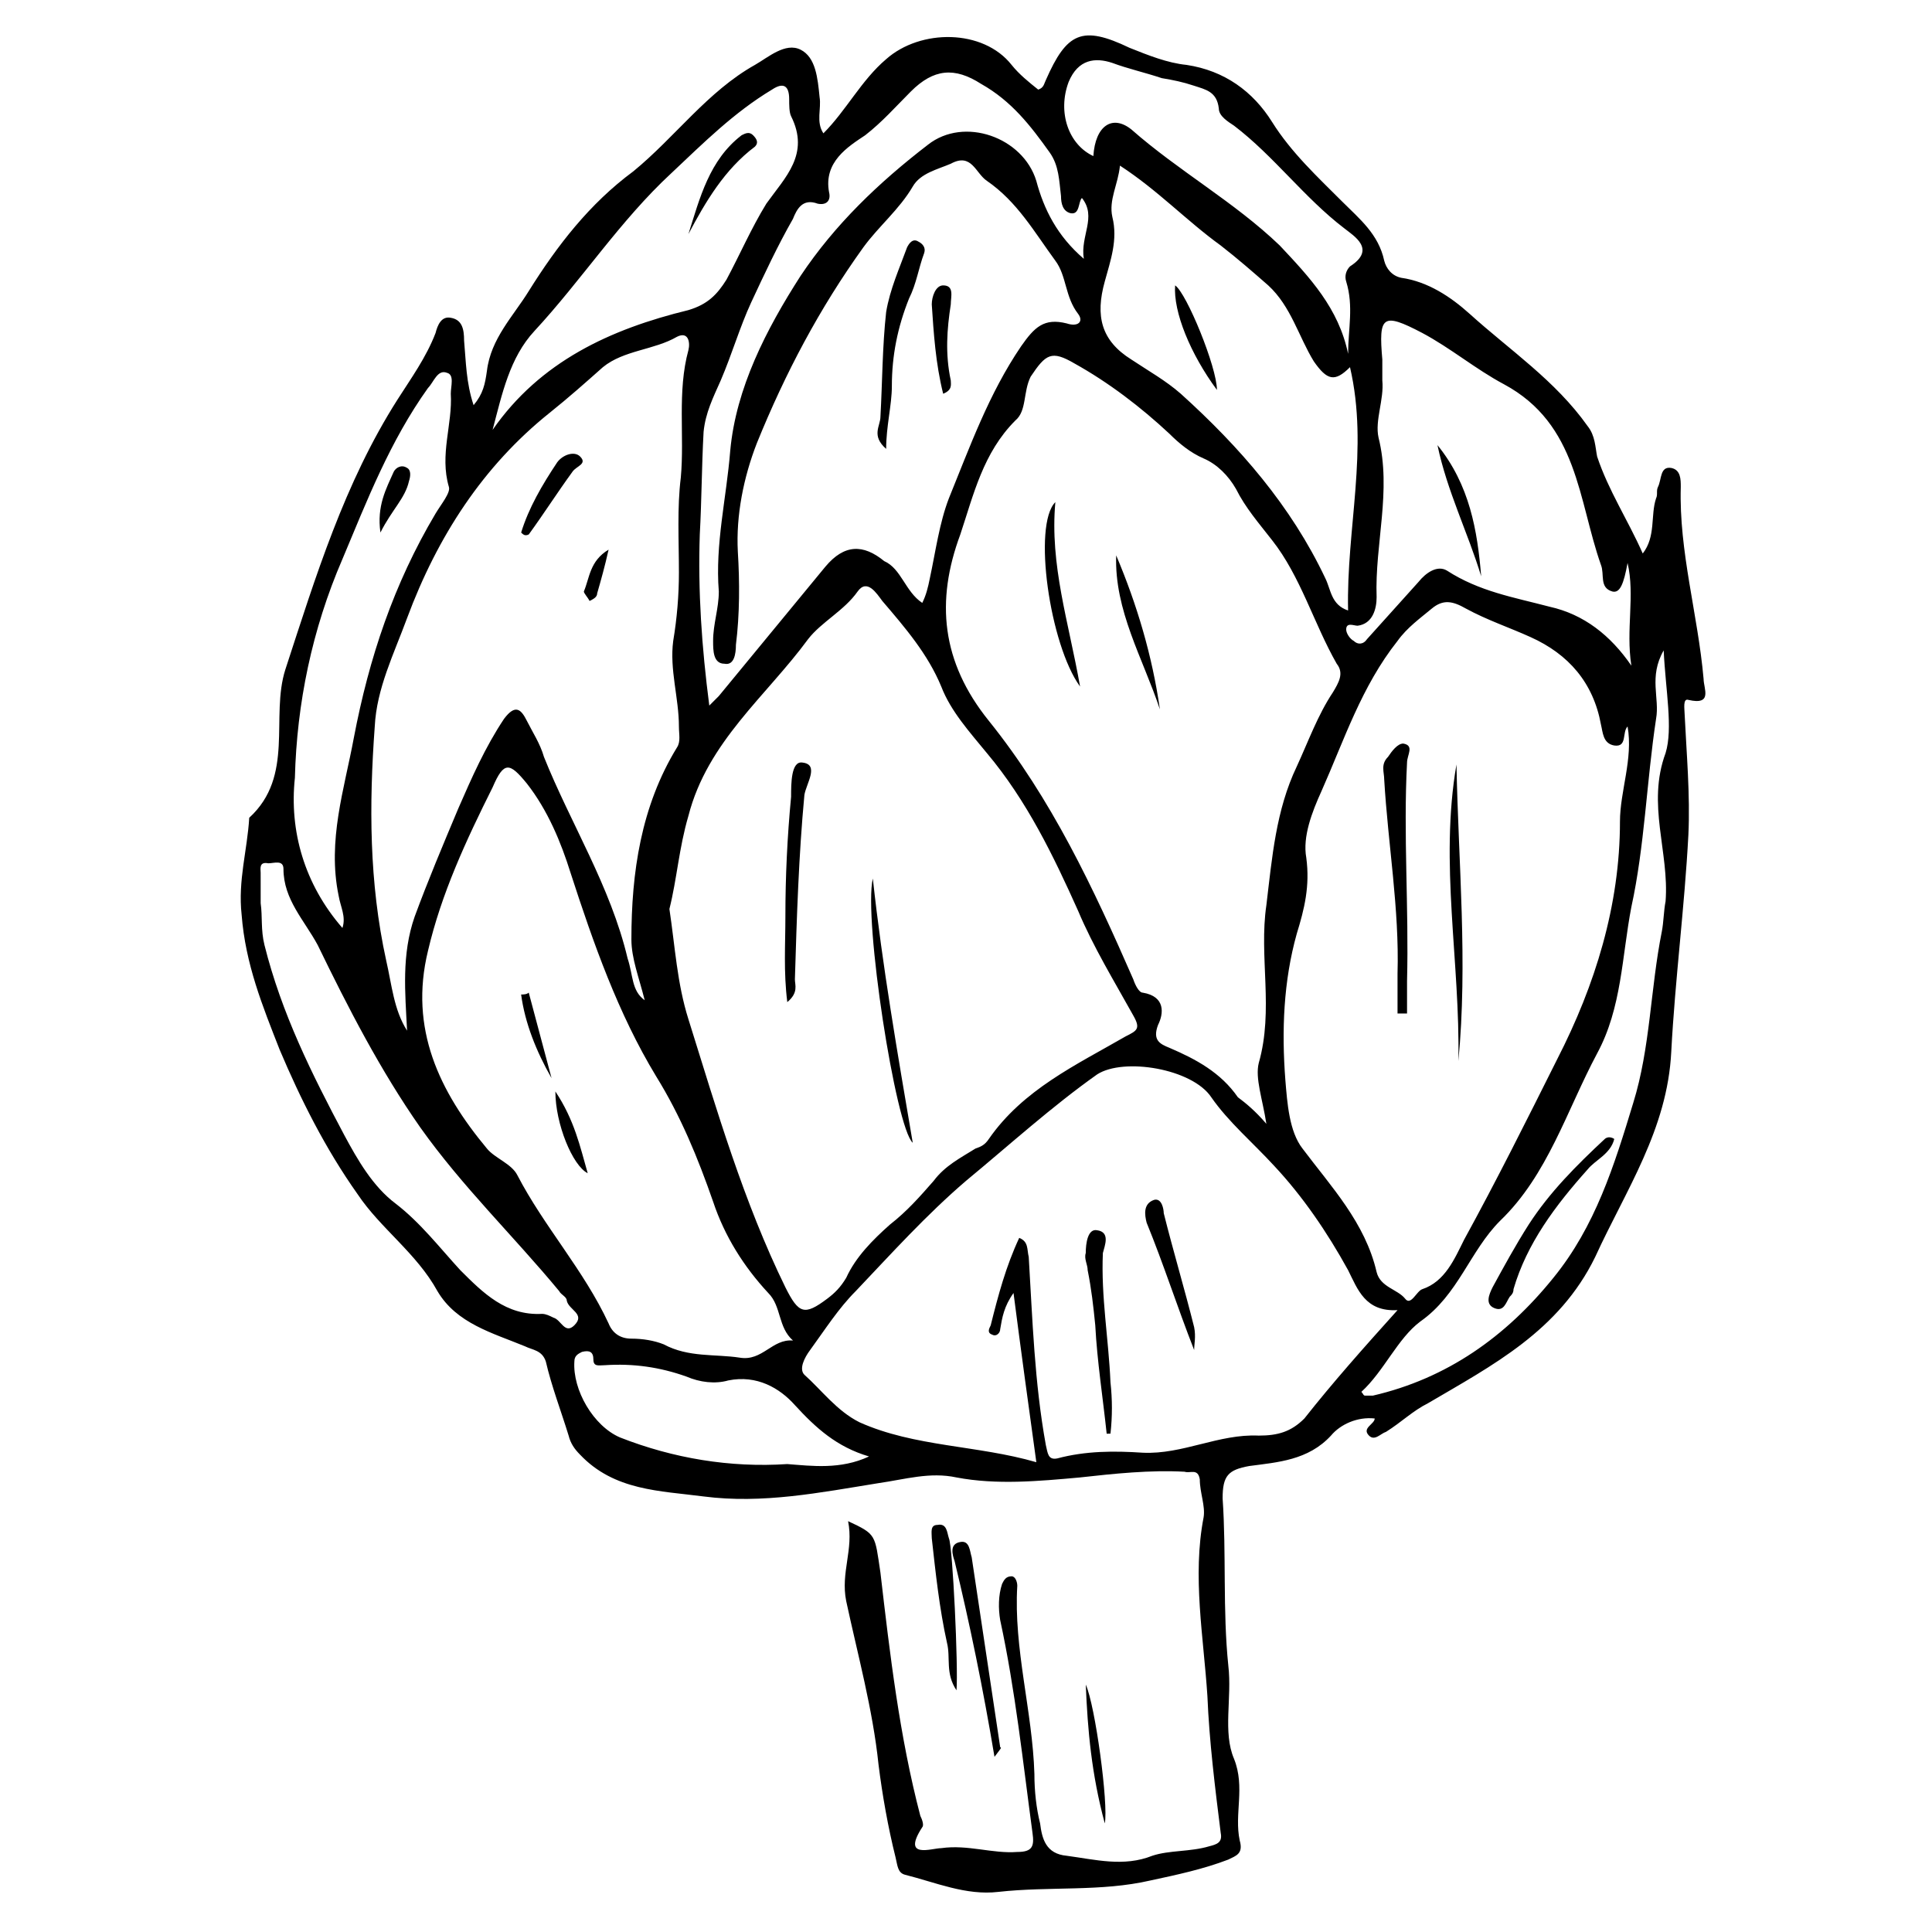 <?xml version="1.0" encoding="UTF-8"?>
<!-- Uploaded to: ICON Repo, www.svgrepo.com, Generator: ICON Repo Mixer Tools -->
<svg fill="#000000" width="800px" height="800px" version="1.1" viewBox="144 144 512 512" xmlns="http://www.w3.org/2000/svg">
 <g>
  <path d="m269.51 251.38c2.519-3.023 3.023-5.543 3.527-9.07 1.008-8.566 7.055-14.609 11.082-21.16 7.559-12.09 16.121-23.176 27.711-31.738 11.082-9.07 19.648-21.16 32.242-28.215 3.527-2.016 8.062-6.047 12.09-4.031 4.031 2.016 4.535 7.559 5.039 12.594 0.504 3.023-1.008 6.551 1.008 9.574 6.047-6.047 10.078-14.105 16.625-19.648 9.07-8.062 25.695-8.062 33.25 1.512 2.016 2.519 4.535 4.535 7.055 6.551 1.512-0.504 1.512-1.512 2.016-2.519 5.543-12.594 9.574-14.609 22.168-8.566 5.039 2.016 10.078 4.031 15.113 4.535 10.078 1.512 17.633 7.055 22.672 15.113 5.039 8.062 12.09 14.609 18.641 21.16 4.535 4.535 9.574 8.566 11.082 15.617 0.504 2.016 2.016 4.031 4.535 4.535 7.055 1.008 13.098 5.039 18.137 9.574 10.578 9.574 22.672 17.633 31.234 29.727 2.016 2.519 2.016 5.543 2.519 8.062 3.023 9.07 8.062 16.625 12.09 25.695 3.527-4.535 2.016-10.078 3.527-14.609 0.504-1.008 0-2.016 0.504-3.023 1.008-2.016 0.504-5.543 3.527-5.039 2.519 0.504 2.519 3.023 2.519 5.039-0.504 17.129 4.535 33.754 6.047 50.883 0 2.519 2.519 7.055-4.031 5.543-1.512-0.504-1.008 2.519-1.008 3.527 0.504 10.578 1.512 21.664 1.008 32.242-1.008 19.145-3.527 38.289-4.535 57.434-1.008 20.656-12.09 36.777-20.152 54.41-9.574 19.648-27.207 28.719-44.336 38.793-4.031 2.016-7.055 5.039-11.082 7.559-1.512 0.504-3.023 2.519-4.535 1.008-2.016-2.016 1.512-3.023 1.512-4.535-4.535-0.504-9.07 1.512-11.586 4.535-6.047 6.551-14.105 7.055-21.664 8.062-5.543 1.008-7.055 2.519-7.055 8.566 1.008 14.609 0 29.727 1.512 44.336 1.008 8.566-1.512 17.633 1.512 24.688 3.023 7.559 0 14.609 1.512 21.664 1.008 3.527-1.008 4.031-3.023 5.039-6.551 2.519-13.602 4.031-20.656 5.543-13.098 3.023-26.703 1.512-40.305 3.023-8.566 1.008-16.625-2.519-24.688-4.535-2.016-0.504-2.016-2.519-2.519-4.535-2.016-8.062-3.527-16.625-4.535-24.688-1.512-14.609-5.543-29.223-8.566-43.328-1.512-7.559 2.016-13.602 0.504-21.16 7.559 3.527 7.055 3.527 8.566 13.602 2.519 21.664 5.039 43.328 10.578 64.488 0.504 1.008 1.008 2.519 0.504 3.023-5.543 8.566 2.519 5.543 5.039 5.543 7.055-1.008 13.602 1.512 20.152 1.008 4.031 0 4.535-1.512 4.031-5.039-2.519-18.641-4.535-37.785-8.566-56.426-0.504-3.023-0.504-6.551 0.504-9.574 0.504-1.008 1.008-2.016 2.519-2.016 1.008 0 1.512 1.512 1.512 2.519-1.008 16.625 4.031 33.25 4.535 49.879 0 4.535 0.504 9.07 1.512 13.098 0.504 4.031 1.512 8.062 7.055 8.566 7.559 1.008 15.113 3.023 22.672 0 4.535-1.512 10.078-1.008 15.113-2.519 2.016-0.504 3.527-1.008 3.023-3.527-1.512-12.09-3.023-24.184-3.527-36.273-1.008-15.617-4.031-31.738-1.008-47.359 0.504-3.023-1.008-6.551-1.008-10.078-0.504-3.023-2.519-1.512-4.031-2.016-9.07-0.504-18.641 0.504-27.711 1.512-11.082 1.008-22.168 2.016-32.746 0-7.055-1.512-13.602 0.504-20.656 1.512-15.617 2.519-30.73 5.543-46.352 3.527-11.586-1.512-23.68-1.512-32.746-11.082-1.512-1.512-2.519-3.023-3.023-5.039-2.016-6.551-4.535-13.098-6.047-19.648-1.008-3.023-3.527-3.023-5.543-4.031-8.566-3.527-18.137-6.047-23.176-14.609-5.543-10.078-15.113-16.625-21.16-25.695-8.566-12.09-15.113-25.191-20.656-38.289-4.535-11.586-9.07-22.672-10.078-35.77-1.008-9.07 1.512-17.129 2.016-25.695 12.09-11.082 5.543-26.703 9.574-39.297 8.062-24.688 15.617-49.375 29.727-71.539 3.527-5.543 7.559-11.082 10.078-17.633 0.504-2.016 1.512-4.535 4.031-4.031 3.023 0.504 3.527 3.023 3.527 6.047 0.508 5.531 0.508 11.074 2.523 17.121zm51.891 133.51c1.512 10.078 2.016 19.648 5.039 29.223 7.559 24.184 14.609 48.367 25.695 71.039 3.527 7.055 5.039 7.559 11.082 3.023 2.016-1.512 3.527-3.023 5.039-5.543 2.519-5.543 7.055-10.078 11.586-14.105 4.535-3.527 8.062-7.559 11.586-11.586 3.023-4.031 7.055-6.047 11.082-8.566 1.512-0.504 2.519-1.008 3.527-2.519 9.07-13.098 23.176-19.648 36.273-27.207 3.023-1.512 4.031-2.016 2.016-5.543-5.039-9.07-10.578-18.137-14.609-27.711-6.551-14.609-13.602-29.223-24.184-41.816-4.535-5.543-9.574-11.082-12.09-17.633-3.527-8.566-9.574-15.617-15.617-22.672-1.512-2.016-4.031-6.047-6.551-2.519-3.527 5.039-9.574 8.062-13.098 12.594-11.082 15.113-26.703 27.207-31.738 46.855-2.519 8.566-3.023 16.629-5.039 24.688zm158.2 56.934c-1.008-6.551-3.023-12.09-2.016-16.121 4.031-14.105 0-28.215 2.016-41.816 1.512-12.594 2.519-25.191 8.062-36.777 3.023-6.551 5.543-13.602 9.574-19.648 1.512-2.519 3.023-5.039 1.008-7.559-6.047-10.578-9.574-23.176-17.129-32.746-3.527-4.535-7.055-8.566-9.574-13.602-2.016-3.527-5.039-6.551-8.566-8.062-3.527-1.512-6.551-4.031-9.07-6.551-7.559-7.055-16.121-13.602-25.191-18.641-6.047-3.527-7.559-2.519-11.586 3.527-2.016 4.031-1.008 9.07-4.031 11.586-8.566 8.566-11.082 19.648-14.609 30.23-6.551 17.633-5.039 33.754 7.559 49.375 16.625 20.656 27.711 44.336 38.289 68.52 0.504 1.512 1.512 3.527 2.519 3.527 6.047 1.008 5.543 5.543 4.031 8.566-1.512 4.031 0.504 5.039 3.023 6.047 7.055 3.023 13.602 6.551 18.137 13.098 2.012 1.504 4.531 3.519 7.555 7.047zm95.723-105.3c-1.512 1.512 0 5.543-3.527 5.039-3.023-0.504-3.023-3.527-3.527-5.543-2.016-11.082-8.566-18.641-18.641-23.176-5.543-2.519-11.586-4.535-17.129-7.559-3.527-2.016-6.047-2.519-9.07 0-3.023 2.519-6.551 5.039-9.07 8.566-9.574 12.09-14.105 26.199-20.152 39.801-2.519 5.543-5.039 12.09-4.031 17.633 1.008 7.559-0.504 13.602-2.519 20.152-3.527 12.594-4.031 25.695-3.023 38.793 0.504 6.047 1.008 13.602 4.535 18.137 7.559 10.078 16.625 19.648 19.648 32.746 1.008 4.031 5.543 4.535 7.559 7.055 1.512 2.016 3.023-2.016 4.535-2.519 6.047-2.016 8.566-8.062 11.082-13.098 8.566-15.617 16.625-31.738 24.688-47.863 10.078-19.648 16.625-40.809 16.625-62.977 0.004-8.059 3.531-16.625 2.019-25.188zm-60.961 154.67c-8.566 0.504-10.578-5.543-13.098-10.578-5.543-10.078-12.09-19.648-19.648-27.711-5.543-6.047-12.09-11.586-16.625-18.137-5.039-7.559-23.176-10.578-30.23-6.047-12.09 8.566-23.176 18.641-34.762 28.215-10.578 9.07-19.648 19.145-29.223 29.223-4.535 4.535-8.062 10.078-12.09 15.617-1.512 2.016-3.023 5.039-1.512 6.551 4.535 4.031 8.566 9.574 14.609 12.594 14.609 6.551 31.234 6.047 46.855 10.578-2.016-14.609-4.031-29.223-6.047-44.84-2.519 3.527-3.023 6.551-3.527 9.574 0 1.008-1.008 2.016-2.016 1.512-1.512-0.504-1.008-1.512-0.504-2.519 2.016-8.062 4.031-15.617 7.559-23.176 2.519 1.008 2.016 3.023 2.519 5.039 1.008 16.625 1.512 33.25 4.535 49.879 0.504 2.016 0.504 4.031 3.023 3.527 7.559-2.016 15.113-2.016 22.672-1.512 10.578 0.504 20.152-5.039 30.73-4.535 5.039 0 8.566-1.008 12.09-4.535 7.559-9.574 15.617-18.641 24.688-28.719zm-199.51-82.121c-1.512-6.047-3.527-11.082-3.527-16.121 0-17.633 2.519-35.266 12.09-50.883 1.008-1.512 0.504-3.527 0.504-5.543 0-7.559-2.519-15.113-1.512-22.672 1.008-6.047 1.512-12.09 1.512-18.137 0-8.566-0.504-17.129 0.504-25.191 1.008-11.082-1.008-22.672 2.016-33.754 0.504-2.016 0-5.039-3.023-3.527-6.047 3.527-14.105 3.527-19.648 8.062-4.535 4.031-9.07 8.062-14.105 12.09-17.633 14.105-29.727 32.746-37.785 54.41-3.527 9.574-8.062 18.641-8.566 28.719-1.512 20.656-1.512 41.312 3.023 61.969 1.512 6.551 2.016 13.098 5.543 18.641-0.504-10.078-1.512-20.152 2.016-30.23 3.527-9.574 7.559-19.145 11.586-28.719 3.527-8.062 7.055-16.121 12.09-23.68 3.023-4.031 4.535-2.519 6.047 0.504 1.512 3.023 3.527 6.047 4.535 9.574 7.055 17.633 17.633 34.258 22.168 53.402 1.512 4.535 1.008 8.566 4.535 11.086zm73.555-105.3c1.008-2.016 1.512-4.031 2.016-6.551 1.512-7.055 2.519-14.609 5.039-21.16 5.543-13.602 10.578-27.711 19.145-40.305 3.527-5.039 6.047-7.559 12.09-6.047 3.023 1.008 4.535-0.504 3.023-2.519-3.527-4.535-3.023-10.078-6.047-14.105-5.543-7.559-10.078-15.617-18.137-21.16-3.023-2.016-4.031-7.559-9.574-4.535-3.527 1.512-8.062 2.519-10.078 6.047-3.527 6.047-9.07 10.578-13.098 16.121-11.586 16.121-20.656 33.25-28.215 51.891-3.527 9.07-5.543 19.145-5.039 28.719 0.504 8.062 0.504 16.625-0.504 24.688 0 2.519-0.504 5.543-3.023 5.039-3.023 0-3.023-3.527-3.023-6.047 0-4.535 1.512-8.566 1.512-13.098-1.008-12.594 2.016-24.688 3.023-37.281 1.512-16.625 9.574-32.242 18.641-46.352 9.07-13.602 20.656-24.688 33.754-34.762 9.574-7.559 25.191-2.016 28.719 9.574 2.016 7.559 5.543 14.609 12.594 20.656-1.008-6.047 3.527-11.082-0.504-16.121-1.008 1.008-0.504 4.535-3.023 4.031-2.016-0.504-2.519-2.519-2.519-4.535-0.504-4.031-0.504-8.062-3.023-11.586-5.039-7.055-10.078-13.602-18.137-18.137-7.055-4.535-12.594-4.031-18.641 2.016-4.031 4.031-7.559 8.062-12.09 11.586-4.535 3.023-11.082 7.055-9.574 15.113 0.504 2.016-0.504 3.527-3.023 3.023-4.031-1.512-5.543 1.512-6.551 4.031-4.031 7.055-7.559 14.609-11.082 22.168-3.023 6.551-5.039 13.602-8.062 20.656-2.016 4.535-4.031 8.566-4.535 13.602-0.504 9.07-0.504 18.137-1.008 27.207-0.504 15.113 0.504 29.727 2.519 45.344 1.512-1.512 2.016-2.016 2.519-2.519 9.574-11.586 18.641-22.672 28.215-34.258 5.039-6.047 10.078-6.047 15.617-1.512 4.543 2.012 5.551 8.055 10.086 11.078zm-34.258 195.48c-4.031-3.527-3.023-9.07-6.551-12.594-6.551-7.055-11.586-15.113-14.609-24.184-4.031-11.586-8.566-22.672-15.113-33.25-10.078-16.625-16.625-35.266-22.672-53.906-2.519-8.062-6.047-16.625-11.586-23.68-4.535-5.543-6.047-6.047-9.07 1.008-7.055 14.105-13.602 28.215-17.129 43.328-5.039 20.656 3.023 37.281 15.617 52.395 2.016 2.519 6.551 4.031 8.062 7.055 7.055 13.602 17.633 25.191 24.184 39.297 1.008 2.519 3.023 4.031 6.047 4.031 3.023 0 6.047 0.504 8.566 1.512 6.551 3.527 13.602 2.519 20.152 3.527 6.039 1 8.559-5.043 14.102-4.539zm221.17-206.06c-1.008 5.543-2.016 8.062-4.031 7.559-3.527-1.008-2.016-4.535-3.023-7.055-6.047-17.129-6.047-37.281-25.695-47.863-7.559-4.031-14.105-9.574-21.664-13.602-10.578-5.543-11.586-4.535-10.578 7.055v5.543c0.504 5.039-2.016 10.578-1.008 15.113 3.527 14.105-1.008 28.215-0.504 42.32 0 3.023-1.008 7.055-5.039 7.559-1.008 0-3.023-1.008-3.023 1.008 0 1.008 1.008 2.519 2.016 3.023 1.008 1.008 2.519 1.008 3.527-0.504 4.535-5.039 9.07-10.078 13.602-15.113 2.016-2.519 5.039-4.535 7.559-3.023 8.566 5.543 17.633 7.055 27.207 9.574 9.07 2.016 16.121 7.559 21.664 15.617-1.512-9.578 1.008-18.648-1.008-27.211zm-134.52-105.3c-0.504 5.039-3.023 9.07-2.016 13.602 1.512 6.047-0.504 11.586-2.016 17.129-2.519 9.07-1.008 15.617 7.055 20.656 4.535 3.023 9.07 5.543 13.098 9.07 15.617 14.105 29.223 29.727 38.289 48.871 1.512 3.023 1.512 7.055 6.047 8.566-0.504-21.664 5.543-42.824 0.504-64.488-4.031 4.031-6.047 3.527-9.574-1.512-4.031-6.551-6.047-14.609-12.09-20.152-4.031-3.527-8.062-7.055-12.594-10.578-9.07-6.555-16.629-14.613-26.703-21.164zm144.09 128.47c-4.031 7.055-1.008 12.594-2.016 18.137-2.519 16.625-3.023 33.754-6.551 49.879-2.519 13.098-2.519 26.703-9.07 38.793-8.062 15.113-13.098 32.242-25.695 44.336-8.062 8.062-11.082 19.648-21.16 26.703-6.047 4.535-9.574 13.098-15.617 18.641 0.504 0.504 0.504 1.008 1.008 1.008h2.016c19.648-4.535 35.266-15.617 47.863-31.234 11.082-13.602 16.121-29.727 21.16-46.352 4.535-14.609 4.535-30.23 7.559-45.344 0.504-2.519 0.504-5.543 1.008-8.062 1.008-13.098-5.039-25.695 0-39.297 2.012-6.551 0-16.629-0.504-27.207zm-371.81 67.004c0.504 3.527 0 7.055 1.008 11.082 4.535 18.137 12.594 34.258 21.16 50.383 3.527 6.551 7.559 13.602 13.602 18.137 6.551 5.039 11.586 11.586 17.129 17.633 6.047 6.047 12.09 12.09 21.664 11.586 1.008 0 2.016 0.504 3.023 1.008 2.016 0.504 3.023 4.535 5.543 2.016 3.023-3.023-1.512-4.031-2.016-6.551 0-1.008-1.512-1.512-2.016-2.519-12.09-14.609-25.695-27.711-36.777-43.328-10.578-15.113-19.145-31.738-27.207-48.367-3.527-6.551-9.07-12.09-9.07-20.152 0-2.519-2.519-1.512-4.031-1.512-2.519-0.504-2.016 1.512-2.016 2.519 0.004 2.527 0.004 5.551 0.004 8.066zm61.465-125.45c12.594-18.137 31.234-26.703 51.891-31.738 5.039-1.512 7.559-4.031 10.078-8.062 3.527-6.551 6.551-13.602 10.578-20.152 5.039-7.055 11.586-13.098 6.551-23.176-0.504-1.008-0.504-3.023-0.504-4.535 0-3.527-1.512-4.535-4.535-2.519-10.078 6.047-18.137 14.105-26.703 22.168-13.602 12.594-23.68 28.215-36.273 41.816-6.547 7.055-8.562 16.625-11.082 26.199zm-39.801 132c1.008-3.023-0.504-5.543-1.008-8.566-3.023-14.609 1.512-28.215 4.031-41.816 4.031-21.16 10.578-40.809 21.664-59.449 1.512-2.519 4.031-5.543 3.527-7.055-2.519-8.566 1.008-16.625 0.504-24.688 0-2.016 1.008-5.039-1.008-5.543-2.519-1.008-3.527 2.519-5.039 4.031-10.078 14.105-16.121 29.727-22.672 45.344-8.062 18.641-12.09 38.289-12.594 57.938-1.516 14.109 2.516 28.219 12.594 39.805zm266.52-152.15c0-6.551 1.512-12.594-0.504-19.145-0.504-1.512 0-3.023 1.008-4.031 7.055-4.535 1.008-8.062-1.512-10.078-10.578-8.062-18.641-19.145-29.223-27.207-1.512-1.008-4.031-2.519-4.031-4.535-0.504-4.535-3.527-5.039-6.551-6.047-3.023-1.008-5.543-1.512-8.566-2.016-4.535-1.512-9.07-2.519-13.098-4.031-4.535-1.512-9.07-1.008-11.586 5.039-3.023 8.062 0 16.625 6.551 19.648 0.504-8.062 5.039-11.082 10.078-7.055 12.594 11.082 27.207 19.145 39.297 30.73 8.059 8.574 15.617 16.633 18.137 28.727zm-126.96 292.21c-8.566-2.519-14.105-7.559-19.648-13.602-4.031-4.535-10.078-8.062-17.633-6.551-3.527 1.008-7.559 0.504-11.082-1.008-7.055-2.519-14.105-3.527-21.664-3.023-1.512 0-3.023 0.504-3.023-1.512s-1.008-2.519-3.023-2.016c-1.008 0.504-2.016 1.008-2.016 2.519-0.504 7.559 5.039 17.129 12.09 20.152 14.105 5.543 29.223 8.062 44.336 7.055 6.551 0.504 14.105 1.512 21.664-2.016z"/>
  <path d="m407.55 609.58c-3.023-18.137-6.551-35.266-10.578-51.891-0.504-1.512-1.512-4.535 1.512-5.039 2.519-0.504 2.519 2.519 3.023 4.031 2.519 16.625 5.039 33.754 7.559 50.383 0.5-0.004-0.004 0.5-1.516 2.516z"/>
  <path d="m397.48 591.95c-3.023-4.535-1.512-8.566-2.519-12.594-2.016-9.07-3.023-18.641-4.031-27.711 0-1.512-0.504-3.527 1.512-3.527 2.519-0.504 2.519 2.016 3.023 3.527 1.008 2.016 2.519 34.258 2.016 40.305z"/>
  <path d="m431.74 590.44c2.519 5.543 6.047 31.738 5.039 36.777-3.527-13.098-4.535-24.684-5.039-36.777z"/>
  <path d="m352.64 409.57c-1.008-8.062-0.504-15.113-0.504-22.672 0-10.578 0.504-21.16 1.512-31.738 0-3.527 0-9.574 3.023-9.07 4.535 0.504 1.008 5.543 0.504 8.566-1.512 16.121-2.016 32.242-2.519 48.871 0 1.508 1.008 3.523-2.016 6.043z"/>
  <path d="m375.31 376.82c2.519 23.176 6.551 46.352 10.578 70.031-4.531-4.031-13.098-59.453-10.578-70.031z"/>
  <path d="m430.23 325.94c-8.062-11.082-12.594-42.824-6.551-48.871-1.508 16.629 3.527 31.742 6.551 48.871z"/>
  <path d="m439.8 291.18c5.543 13.098 9.574 26.703 11.586 40.809-4.535-13.602-12.09-26.199-11.586-40.809z"/>
  <path d="m514.36 412.59v-10.578c0.504-17.129-2.519-34.258-3.527-51.387 0-2.016-1.008-4.031 1.008-6.047 1.008-1.512 2.519-3.527 4.031-3.527 3.023 0.504 1.008 3.023 1.008 5.039-1.008 19.145 0.504 38.289 0 57.938v8.566c-1.008-0.004-1.512-0.004-2.519-0.004z"/>
  <path d="m529.98 346.59c0.504 26.199 3.023 52.395 0.504 78.594 0.504-26.195-5.039-52.395-0.504-78.594z"/>
  <path d="m437.28 523.94c-1.008-9.574-2.519-19.145-3.023-28.719-0.504-5.039-1.008-9.574-2.016-14.609 0-1.512-1.008-3.023-0.504-4.535 0-2.519 0.504-6.551 3.023-6.047 3.527 0.504 2.016 4.031 1.512 6.047-0.504 11.586 1.512 22.672 2.016 34.258 0.504 4.535 0.504 9.07 0 13.602 0 0.004-0.504 0.004-1.008 0.004z"/>
  <path d="m460.46 501.77c-4.535-11.586-8.062-22.672-12.594-33.754-0.504-2.016-1.008-5.039 2.016-6.047 2.016-0.504 2.519 2.519 2.519 3.527 2.519 10.078 5.543 20.152 8.062 30.23 0.5 2.516-0.004 4.531-0.004 6.043z"/>
  <path d="m282.11 285.13c2.016-6.551 5.543-12.594 9.574-18.641 1.512-2.016 4.535-3.023 6.047-1.512 2.016 2.016-1.008 2.519-2.016 4.031-4.031 5.543-7.559 11.082-11.586 16.625-1.012 0.504-1.516 0-2.019-0.504z"/>
  <path d="m305.28 289.66c-1.008 4.535-2.016 8.062-3.023 11.586 0 1.008-1.008 1.512-2.016 2.016-0.504-1.008-1.512-2.016-1.512-2.519 1.516-3.523 1.516-8.059 6.551-11.082z"/>
  <path d="m378.84 262.96c-4.031-3.527-1.512-6.047-1.512-8.566 0.504-9.07 0.504-18.641 1.512-27.711 1.008-6.047 3.527-11.586 5.543-17.129 0.504-1.008 1.512-2.519 3.023-1.512 1.008 0.504 2.016 1.512 1.512 3.023-1.512 4.031-2.016 8.062-4.031 12.09-3.023 7.559-4.535 15.113-4.535 23.176 0 5.043-1.512 10.586-1.512 16.629z"/>
  <path d="m393.95 248.35c-2.016-8.062-2.519-16.121-3.023-23.68 0-2.016 1.008-5.039 3.023-5.039 3.023 0 2.016 3.023 2.016 5.039-1.008 6.551-1.512 13.098 0 20.152 0 1.008 0.504 2.519-2.016 3.527z"/>
  <path d="m291.18 433.25c5.039 7.559 6.551 14.609 8.566 21.664-4.031-2.016-8.566-13.098-8.566-21.664z"/>
  <path d="m284.12 407.05c2.016 7.559 4.031 15.113 6.047 22.672-4.031-7.055-7.055-14.609-8.062-22.168 0.504 0 1.512 0 2.016-0.504z"/>
  <path d="m536.53 296.72c-3.527-11.586-9.07-22.672-11.586-34.762 8.562 10.578 10.578 22.668 11.586 34.762z"/>
  <path d="m466.5 247.34c-7.055-9.574-11.586-20.656-11.082-27.711 3.023 2.016 11.082 21.664 11.082 27.711z"/>
  <path d="m571.8 445.84c-1.008 4.031-5.039 5.543-7.055 8.062-8.566 9.574-16.121 19.648-19.648 31.738 0 1.008-0.504 1.512-1.008 2.016-1.008 1.512-1.512 4.031-4.031 3.023-2.519-1.008-1.512-3.527-0.504-5.543 3.023-5.543 6.047-11.082 9.574-16.625 5.543-8.566 12.594-15.617 20.152-22.672 0 0 1.008-1.008 2.519 0z"/>
  <path d="m326.44 206.03c3.023-9.574 5.543-19.648 14.105-26.199 1.008-0.504 2.016-1.008 3.023 0 1.008 1.008 1.512 2.016 0.504 3.023-8.059 6.047-13.098 14.613-17.633 23.176z"/>
  <path d="m244.82 285.13c-1.008-7.055 1.512-11.586 3.527-16.121 0.504-1.008 2.016-2.016 3.527-1.008 1.008 0.504 1.008 2.016 0.504 3.527-1.008 4.535-4.535 7.559-7.559 13.602z"/>
 </g>
</svg>